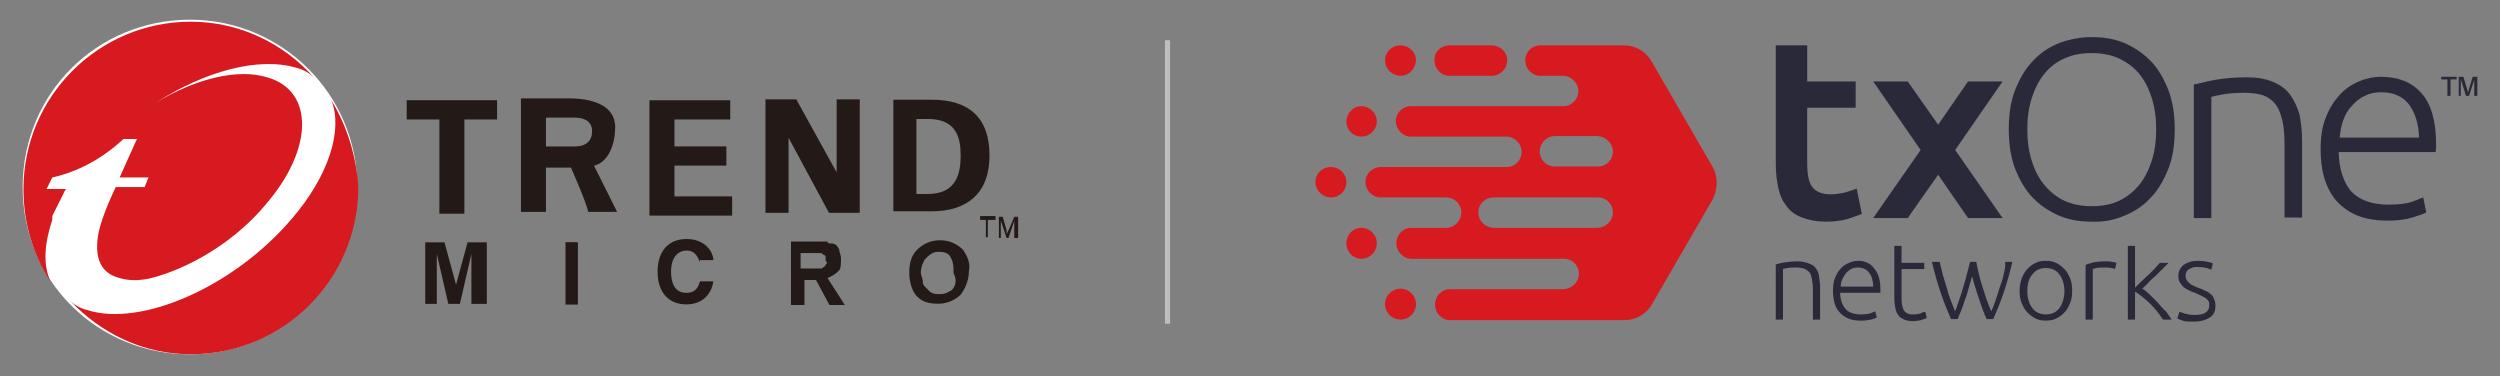 <?xml version="1.0" encoding="utf-8"?>
<!-- Generator: Adobe Illustrator 24.0.0, SVG Export Plug-In . SVG Version: 6.00 Build 0)  -->
<svg version="1.1" id="aeb26089-17cf-4832-aaca-32c29379f332"
	 xmlns="http://www.w3.org/2000/svg" xmlns:xlink="http://www.w3.org/1999/xlink" x="0px" y="0px" viewBox="0 0 485 73"
	 style="enable-background:new 0 0 485 73;" xml:space="preserve">
<rect x="0" y="0" width="485" height="73" fill="#808080" stroke="none"/>
<style type="text/css">
	.st0{fill:#FFFFFF;}
	.st1{fill:#231916;}
	.st2{fill:#D71920;}
	.st3{fill:#2A293A;}
	.st4{fill:#BFBEBD;}
</style>
<title>logo</title>
<g>
	<g id="layer1_1_" transform="translate(-214.791,-504.812)">
		<g id="g8981_1_" transform="matrix(3.731,0,0,-3.731,316.195,556.016)">
			<path id="path8983_1_" class="st0" d="M-8.6,4c0-4.8-3.9-8.7-8.7-8.7S-26-0.9-26,4s3.9,8.7,8.7,8.7S-8.6,8.8-8.6,4"/>
		</g>
		<g id="g8985_1_" transform="matrix(3.731,0,0,-3.731,331.372,529.482)">
			<path id="path8987_1_" class="st1" d="M-10.1,1.4h4.7v-1h-1.7v-4.9h-1.3v4.9h-1.7V1.4z"/>
		</g>
		<g id="g8989_1_" transform="matrix(3.731,0,0,-3.731,372.939,535.092)">
			<path id="path8991_1_" class="st1" d="M-14,2h1.5c0.5,0,0.9-0.2,0.9-0.7c0-0.5-0.3-0.8-0.9-0.8H-14V2z M-14-0.6h1.3
				c0,0,0.8-1.8,0.9-2.3h1.5l-1.2,2.4c0.8,0.2,1.1,1.2,1.1,2c0,1.2-1.3,1.5-2.4,1.5h-2.5v-5.9h1.3V-0.6z"/>
		</g>
		<g id="g8993_1_" transform="matrix(3.731,0,0,-3.731,403.838,529.482)">
			<path id="path8995_1_" class="st1" d="M-16.9,1.4h4.2v-1h-2.9v-1.4h2.7v-1h-2.7v-1.6h3v-1h-4.3V1.4z"/>
		</g>
		<g id="g8997_1_" transform="matrix(3.731,0,0,-3.731,457.689,563.252)">
			<path id="path8999_1_" class="st1" d="M-22,4.6l-2.1,3.9l0,0V4.6h-1.2v5.9h1.6l2.1-3.8l0,0v3.8h1.2V4.6H-22z"/>
		</g>
		<g id="g9001_1_" transform="matrix(3.731,0,0,-3.731,484.36,535.354)">
			<path id="path9003_1_" class="st1" d="M-24.6,2h0.6c1.5,0,1.7-1,1.7-1.9c0-0.9-0.2-2-1.7-2h-0.6V2z M-25.8-2.8h2
				c1.8,0,3,0.9,3,2.9c0,2-1.1,2.9-3,2.9h-2V-2.8z"/>
		</g>
		<g id="g9005_1_" transform="matrix(3.731,0,0,-3.731,354.002,591.004)">
			<path id="path9007_1_" class="st1" d="M-12.2,7.3h-0.6v2.6l-0.6-2.6h-0.6l-0.6,2.6l0-2.6h-0.6v3.2h1l0.6-2.2l0.6,2.2h1V7.3z"/>
		</g>
		<path id="path9009_1_" class="st1" d="M326.9,563.9h-2.4v-12.1h2.4V563.9z"/>
		<g id="g9011_1_" transform="matrix(3.731,0,0,-3.731,457.041,578.909)">
			<path id="path9013_1_" class="st1" d="M-22,6.1c0-0.1-0.1-0.1-0.2-0.2c-0.1,0-0.1,0-0.2,0c-0.1,0-0.2,0-0.3,0h-0.1h-0.5v0.8h0.5
				c0.2,0,0.4,0,0.5,0c0.1,0,0.1,0,0.2-0.1c0.1,0,0.1-0.1,0.1-0.1c0-0.1,0-0.1,0-0.2C-21.9,6.2-21.9,6.2-22,6.1 M-21.9,5.4l0.2,0.1
				c0.2,0.1,0.3,0.2,0.4,0.3c0.1,0.1,0.1,0.4,0.1,0.6c0,0.2-0.1,0.4-0.1,0.5c-0.1,0.2-0.2,0.3-0.4,0.3c-0.1,0-0.2,0-0.2,0.1
				c-0.1,0-0.3,0-0.5,0h-1.4V4h0.7v1.3l0.6,0l0.7-1.3h0.8L-21.9,5.4z"/>
		</g>
		<g id="g9015_1_" transform="matrix(3.731,0,0,-3.731,494.541,586.866)">
			<path id="path9017_1_" class="st1" d="M-25.5,6.9c-0.2-0.1-0.3-0.2-0.6-0.2c-0.2,0-0.3,0-0.5,0.1c-0.1,0.1-0.2,0.2-0.3,0.3
				c-0.1,0.1-0.1,0.2-0.1,0.3c0,0.1-0.1,0.3-0.1,0.4c0,0.3,0.1,0.5,0.2,0.7c0.2,0.2,0.4,0.4,0.7,0.4c0.4,0,0.6-0.1,0.7-0.4
				c0.1-0.2,0.1-0.4,0.1-0.7C-25.2,7.4-25.3,7.1-25.5,6.9 M-24.9,9c-0.3,0.3-0.7,0.5-1.2,0.5c-0.5,0-0.9-0.2-1.2-0.5
				c-0.3-0.3-0.4-0.7-0.4-1.2c0-0.4,0.1-0.8,0.3-1.1c0.3-0.4,0.7-0.5,1.2-0.5c0.5,0,0.9,0.2,1.2,0.5c0.2,0.3,0.4,0.7,0.4,1.2
				C-24.5,8.3-24.7,8.7-24.9,9"/>
		</g>
		<g id="g9019_1_" transform="matrix(3.731,0,0,-3.731,419.222,578.414)">
			<path id="path9021_1_" class="st1" d="M-18.4,6.1c-0.1,0.2-0.2,0.6-0.7,0.6c-0.3,0-0.8-0.2-0.8-1.1c0-0.6,0.2-1.1,0.8-1.1
				c0.4,0,0.6,0.2,0.7,0.6h0.7c-0.1-0.7-0.6-1.2-1.4-1.2c-0.9,0-1.5,0.6-1.5,1.7c0,1.1,0.6,1.7,1.5,1.7c1,0,1.4-0.7,1.4-1.1H-18.4z"
				/>
		</g>
		<g id="g9023_1_" transform="matrix(3.731,0,0,-3.731,507.163,565.387)">
			<path id="path9025_1_" class="st1" d="M-26.7,4.8h-0.3V3.9h-0.1v0.9h-0.3V5h0.8V4.8z"/>
		</g>
		<g id="g9027_1_" transform="matrix(3.731,0,0,-3.731,513.791,570.756)">
			<path id="path9029_1_" class="st1" d="M-27.3,5.3h-0.1v0.9l-0.3-0.9h-0.1l-0.3,0.9l0-0.9h-0.1v1.1h0.2l0.2-0.7l0-0.1l0-0.1
				l0.1,0.2l0.3,0.7h0.2V5.3z"/>
		</g>
		<g id="g9031_1_" transform="matrix(3.731,0,0,-3.731,224.939,565.733)">
			<path id="path9033_1_" class="st2" d="M0,4.9L0,4.9l0,0.1l0,0.1l0,0c0.2,0.4,0.4,0.8,0.6,1.2c0,0.1,0.1,0.1,0.1,0.2l-1,0l0.3,0.6
				c0.9,0.2,2.3,0.7,3.7,2l0,0h0.7l-0.9-2l1.5,0L4.8,6.6l-1.5,0c0,0-0.7-1.4-0.9-2.4c-0.2-1.1,0-2,1-2.3C4,1.7,4.7,1.7,5.6,2
				c1.9,0.6,4,1.9,5.5,3.7c2.5,2.9,2.5,5.9,0.1,6.6c-1.6,0.5-3.8-0.1-5.8-1.3c2.5,1.6,5.3,2.4,7.3,1.8c0.4-0.1,0.7-0.3,0.9-0.5
				c-1.6,1.8-3.9,2.9-6.4,2.9c-4.8,0-8.7-3.9-8.7-8.7c0-1.8,0.5-3.4,1.4-4.8C-0.5,2.6-0.4,3.7,0,4.9"/>
		</g>
		<g id="g9035_1_" transform="matrix(3.731,0,0,-3.731,308.56,529.514)">
			<path id="path9037_1_" class="st2" d="M-7.9,1.4C-7.3-0.1-8-2.5-10-4.8c-3-3.5-7.8-5.6-10.6-4.7c-0.4,0.1-0.7,0.3-0.9,0.5
				c1.6-1.7,3.8-2.8,6.3-2.8c4.8,0,8.7,3.9,8.7,8.7C-6.6-1.5-7.1,0.1-7.9,1.4"/>
		</g>
	</g>
	<g>
		<path class="st3" d="M352.3,52.1c-0.3-0.5-0.8-0.8-1.4-1c-0.6-0.2-1.3-0.4-2.1-0.4c-1,0-1.9,0.1-2.6,0.2c-0.7,0.1-1.3,0.3-1.7,0.4
			V62h1.4v-9.8c0.1-0.1,0.5-0.1,0.9-0.2c0.5-0.1,1-0.1,1.7-0.1c0.6,0,1.1,0.1,1.5,0.2c0.4,0.2,0.7,0.4,1,0.7
			c0.3,0.3,0.4,0.8,0.5,1.3c0.1,0.5,0.2,1.2,0.2,2V62h1.4v-6.2c0-0.8-0.1-1.5-0.2-2.1C352.9,53.1,352.6,52.5,352.3,52.1"/>
		<path class="st3" d="M360.5,50.6c-0.6,0-1.2,0.1-1.8,0.4c-0.6,0.2-1.1,0.6-1.6,1.1c-0.5,0.5-0.8,1.1-1.1,1.8
			c-0.3,0.7-0.4,1.6-0.4,2.6c0,0.8,0.1,1.6,0.3,2.3c0.2,0.7,0.5,1.3,1,1.8c0.4,0.5,1,0.9,1.7,1.2c0.7,0.3,1.5,0.4,2.5,0.4
			c0.7,0,1.4-0.1,1.9-0.2c0.6-0.2,0.9-0.3,1.1-0.4l-0.3-1.2c-0.2,0.1-0.5,0.2-1,0.4c-0.4,0.1-1,0.2-1.8,0.2c-1.4,0-2.4-0.4-3-1.1
			c-0.6-0.7-1-1.8-1-3.1h7.8c0-0.1,0-0.2,0-0.3c0-0.1,0-0.2,0-0.3c0-1.9-0.4-3.2-1.2-4.1C362.9,51.1,361.8,50.6,360.5,50.6
			 M357.1,55.6c0-0.5,0.1-1,0.3-1.4c0.2-0.4,0.4-0.8,0.7-1.2c0.3-0.3,0.6-0.6,1-0.8c0.4-0.2,0.8-0.3,1.3-0.3c0.9,0,1.7,0.3,2.2,1
			c0.5,0.6,0.8,1.6,0.8,2.7H357.1z"/>
		<path class="st3" d="M372.6,60.8c-0.4,0.1-0.8,0.2-1.4,0.2c-0.3,0-0.7,0-0.9-0.1c-0.3-0.1-0.5-0.2-0.7-0.4
			c-0.2-0.2-0.4-0.5-0.5-0.9c-0.1-0.4-0.2-0.9-0.2-1.5v-5.9h4.4v-1.2h-4.4v-3.3h-1.4v10.2c0,0.7,0.1,1.4,0.2,1.9
			c0.1,0.5,0.3,1,0.6,1.4c0.3,0.4,0.7,0.6,1.1,0.8c0.5,0.2,1,0.3,1.7,0.3c0.6,0,1.1-0.1,1.6-0.2c0.5-0.2,0.9-0.3,1.1-0.4l-0.3-1.2
			C373.2,60.5,372.9,60.6,372.6,60.8"/>
		<path class="st3" d="M388.7,53.3c-0.2,0.9-0.5,1.8-0.8,2.6c-0.3,0.9-0.5,1.7-0.8,2.5c-0.3,0.8-0.5,1.4-0.8,2
			c-0.3-0.7-0.6-1.5-0.9-2.3c-0.3-0.8-0.5-1.6-0.8-2.5c-0.3-0.8-0.5-1.7-0.7-2.5c-0.2-0.8-0.4-1.6-0.5-2.3h-1.2
			c-0.2,0.7-0.4,1.5-0.6,2.3c-0.2,0.8-0.4,1.6-0.7,2.5c-0.2,0.8-0.5,1.7-0.8,2.5c-0.3,0.8-0.5,1.6-0.8,2.3c-0.2-0.5-0.5-1.2-0.8-2
			c-0.3-0.8-0.6-1.6-0.8-2.5c-0.3-0.9-0.5-1.7-0.8-2.6c-0.2-0.9-0.4-1.7-0.6-2.5h-1.5c0.5,2.2,1.1,4.2,1.7,6c0.6,1.8,1.3,3.5,2,5.1
			h1.3c0.2-0.5,0.4-1.1,0.7-1.7c0.2-0.6,0.5-1.3,0.7-2c0.3-0.7,0.5-1.5,0.7-2.2c0.2-0.8,0.5-1.6,0.7-2.4c0.2,0.8,0.4,1.6,0.7,2.4
			c0.2,0.8,0.5,1.5,0.7,2.2c0.2,0.7,0.5,1.4,0.7,2c0.2,0.6,0.5,1.2,0.7,1.7h1.3c0.7-1.6,1.4-3.3,2-5.1c0.6-1.8,1.2-3.8,1.7-6h-1.4
			C389.1,51.6,388.9,52.5,388.7,53.3"/>
		<path class="st3" d="M400.5,52.2c-0.5-0.5-1-0.9-1.6-1.2c-0.6-0.3-1.3-0.4-2-0.4c-0.7,0-1.4,0.1-2,0.4c-0.6,0.3-1.2,0.7-1.6,1.2
			c-0.5,0.5-0.8,1.1-1.1,1.8c-0.2,0.7-0.4,1.5-0.4,2.4c0,0.9,0.1,1.7,0.4,2.4c0.3,0.7,0.6,1.3,1.1,1.8c0.5,0.5,1,0.9,1.6,1.2
			c0.6,0.3,1.3,0.4,2,0.4c0.7,0,1.4-0.1,2-0.4c0.6-0.3,1.2-0.7,1.6-1.2c0.5-0.5,0.8-1.1,1.1-1.8c0.3-0.7,0.4-1.5,0.4-2.4
			c0-0.9-0.1-1.7-0.4-2.4C401.3,53.3,401,52.7,400.5,52.2 M399.5,59.8c-0.6,0.8-1.5,1.2-2.6,1.2c-1.1,0-2-0.4-2.6-1.2
			c-0.6-0.8-1-1.9-1-3.3c0-1.4,0.3-2.5,1-3.3c0.6-0.8,1.5-1.2,2.6-1.2c1.1,0,2,0.4,2.6,1.2c0.6,0.8,1,1.9,1,3.3
			C400.5,57.8,400.1,59,399.5,59.8"/>
		<path class="st3" d="M408.4,50.7c-0.9,0-1.7,0.1-2.3,0.2c-0.6,0.2-1.1,0.3-1.5,0.5V62h1.4v-9.8c0.1-0.1,0.4-0.1,0.7-0.2
			c0.4-0.1,0.9-0.1,1.5-0.1c0.6,0,1,0,1.4,0.1c0.4,0.1,0.6,0.1,0.7,0.2l0.3-1.2c-0.2-0.1-0.4-0.1-0.9-0.2
			C409.3,50.7,408.9,50.7,408.4,50.7"/>
		<path class="st3" d="M418.6,58.7c-0.5-0.5-1-1-1.5-1.5c-0.5-0.5-1-0.9-1.5-1.2c0.4-0.4,0.9-0.8,1.3-1.3c0.4-0.4,0.9-0.9,1.4-1.3
			c0.5-0.5,0.9-0.9,1.3-1.3c0.4-0.4,0.8-0.8,1.1-1.1h-1.7c-0.3,0.3-0.6,0.7-1,1.1c-0.4,0.4-0.8,0.9-1.3,1.3
			c-0.5,0.4-0.9,0.9-1.4,1.3c-0.4,0.4-0.8,0.8-1.1,1.1v-8.1h-1.4V62h1.4v-5.4c0.4,0.2,0.8,0.5,1.3,0.9c0.5,0.4,1,0.8,1.5,1.3
			c0.5,0.5,1,1,1.4,1.5c0.4,0.5,0.8,1.1,1.2,1.7h1.7c-0.3-0.5-0.7-1-1.1-1.6C419.5,59.8,419.1,59.3,418.6,58.7"/>
		<path class="st3" d="M428.8,57c-0.3-0.2-0.6-0.5-1-0.6c-0.4-0.2-0.8-0.4-1.2-0.5c-0.4-0.2-0.8-0.3-1.1-0.5
			c-0.3-0.1-0.6-0.3-0.8-0.5c-0.2-0.2-0.4-0.4-0.5-0.6c-0.1-0.2-0.2-0.5-0.2-0.8c0-0.3,0.1-0.6,0.2-0.8c0.1-0.2,0.3-0.4,0.5-0.5
			c0.2-0.1,0.5-0.2,0.7-0.3c0.3-0.1,0.6-0.1,0.9-0.1c0.8,0,1.4,0.1,1.8,0.2c0.4,0.1,0.7,0.3,0.9,0.3l0.3-1.2c-0.2-0.1-0.5-0.2-1-0.3
			c-0.5-0.1-1.1-0.2-1.9-0.2c-1.2,0-2.1,0.3-2.8,0.8c-0.7,0.6-1,1.3-1,2.2c0,0.5,0.1,0.9,0.3,1.2c0.2,0.3,0.4,0.6,0.7,0.9
			c0.3,0.2,0.6,0.4,1,0.6c0.4,0.2,0.8,0.4,1.2,0.5c0.5,0.2,0.9,0.4,1.3,0.6c0.4,0.2,0.6,0.3,0.9,0.5c0.2,0.2,0.4,0.4,0.5,0.6
			c0.1,0.2,0.1,0.5,0.1,0.8c0,0.6-0.3,1.1-0.8,1.4c-0.5,0.3-1.2,0.4-2,0.4c-0.4,0-0.8,0-1.2-0.1c-0.3-0.1-0.6-0.1-0.9-0.2
			c-0.2-0.1-0.4-0.2-0.6-0.2c-0.1-0.1-0.2-0.1-0.3-0.1l-0.4,1.3c0.2,0.1,0.5,0.2,1,0.4c0.5,0.2,1.3,0.2,2.2,0.2
			c1.3,0,2.3-0.3,3.1-0.8c0.8-0.5,1.1-1.3,1.1-2.3c0-0.5-0.1-1-0.3-1.3C429.4,57.5,429.1,57.2,428.8,57"/>
		<path class="st3" d="M361.2,41.5l-1-4.9c-0.5,0.2-1.2,0.4-2.1,0.7c-0.9,0.2-1.9,0.4-3,0.4c-1.6,0-2.8-0.5-3.5-1.4
			c-0.7-0.9-1-2.4-1-4.6V20.9h9.4v-5.1h-9.4v-7h-6.1v23c0,1.8,0.2,3.3,0.5,4.7c0.3,1.4,0.8,2.5,1.6,3.5c0.7,1,1.7,1.7,3,2.2
			c1.3,0.5,2.8,0.8,4.7,0.8c1.6,0,2.9-0.2,4.1-0.5C359.5,42.1,360.5,41.8,361.2,41.5"/>
		<path class="st3" d="M412,41.9c2-0.8,3.7-1.9,5.1-3.4c1.5-1.5,2.6-3.4,3.5-5.6c0.9-2.2,1.3-4.8,1.3-7.8c0-2.9-0.4-5.5-1.3-7.8
			c-0.9-2.2-2-4.1-3.5-5.6c-1.5-1.5-3.2-2.6-5.1-3.4c-1.9-0.8-4-1.1-6.2-1.1c-2.2,0-4.2,0.4-6.2,1.1c-2,0.8-3.7,1.9-5.1,3.4
			c-1.5,1.5-2.6,3.4-3.5,5.6c-0.9,2.2-1.3,4.8-1.3,7.8c0,2.9,0.4,5.5,1.3,7.8c0.9,2.2,2,4.1,3.5,5.6c1.5,1.5,3.2,2.6,5.1,3.4
			c2,0.8,4,1.1,6.2,1.1C408,43.1,410.1,42.7,412,41.9 M396.7,36c-1.1-1.3-1.9-2.8-2.5-4.7c-0.6-1.8-0.9-3.9-0.9-6.2
			c0-2.3,0.3-4.4,0.9-6.2c0.6-1.8,1.4-3.4,2.5-4.7c1.1-1.3,2.4-2.3,3.9-2.9c1.5-0.7,3.3-1,5.2-1c1.9,0,3.6,0.3,5.2,1
			c1.5,0.7,2.9,1.7,3.9,2.9c1.1,1.3,1.9,2.8,2.5,4.7c0.6,1.8,0.9,3.9,0.9,6.2c0,2.3-0.3,4.4-0.9,6.2c-0.6,1.8-1.4,3.4-2.5,4.7
			c-1.1,1.3-2.4,2.3-3.9,3c-1.5,0.7-3.3,1-5.2,1c-1.9,0-3.6-0.3-5.2-1C399.1,38.3,397.8,37.3,396.7,36"/>
		<path class="st3" d="M444.3,18.4c-0.8-1.1-1.9-1.9-3.3-2.5c-1.4-0.6-3.1-0.9-5.1-0.9c-2.5,0-4.5,0.2-6.2,0.5
			c-1.7,0.3-3,0.7-4.1,0.9v25.9h3.4V18.8c0.3-0.1,1.1-0.3,2.3-0.5c1.2-0.2,2.5-0.3,4.1-0.3c1.5,0,2.7,0.2,3.7,0.5
			c1,0.4,1.8,1,2.4,1.8c0.6,0.8,1,1.9,1.3,3.2c0.3,1.3,0.4,2.9,0.4,4.8v13.9h3.4v-15c0-1.8-0.2-3.5-0.5-5
			C445.7,20.8,445.1,19.5,444.3,18.4"/>
		<path class="st3" d="M461.9,14.9c-1.5,0-2.9,0.3-4.3,0.9c-1.4,0.6-2.6,1.4-3.7,2.6c-1.1,1.2-2,2.6-2.7,4.4c-0.7,1.7-1,3.8-1,6.1
			c0,2,0.2,3.9,0.7,5.6c0.5,1.7,1.3,3.2,2.3,4.4c1.1,1.2,2.4,2.2,4.1,2.9c1.7,0.7,3.7,1,6,1c1.8,0,3.4-0.2,4.7-0.6
			c1.3-0.4,2.2-0.7,2.7-1l-0.6-2.9c-0.5,0.2-1.3,0.5-2.3,0.9c-1.1,0.3-2.5,0.5-4.4,0.5c-3.3,0-5.7-0.9-7.3-2.6
			c-1.5-1.8-2.3-4.3-2.4-7.6h18.8c0-0.2,0.1-0.5,0.1-0.8c0-0.3,0-0.6,0-0.8c0-4.5-1-7.8-2.9-9.9C467.8,15.9,465.2,14.9,461.9,14.9
			 M453.9,26.7c0.1-1.2,0.3-2.3,0.7-3.4c0.4-1.1,0.9-2,1.7-2.8c0.7-0.8,1.5-1.5,2.5-1.9c0.9-0.5,2-0.7,3.2-0.7
			c2.3,0,4.1,0.8,5.3,2.3c1.2,1.6,1.9,3.7,2,6.5H453.9z"/>
		<polygon class="st3" points="370.1,42.3 376,33.9 381.8,42.3 388.5,42.3 379.3,29.1 388.5,15.8 381.8,15.8 376,24.2 370.1,15.8 
			363.4,15.8 372.6,29.1 363.4,42.3 		"/>
		<path class="st2" d="M332.2,32.3l-11.8-20.4c-1.1-1.9-3.1-3.1-5.3-3.1h-12.8h-3.5c-1.6,0-2.9,1.3-2.9,2.9c0,1.6,1.3,3,2.9,3h4.3
			c1.6,0,3,1.2,3.1,2.8c0.1,1.7-1.3,3.1-2.9,3.1h-29.6c-1.6,0-2.9,1.3-2.9,2.9c0,1.6,1.3,3,2.9,3h18.5c1.6,0,3,1.3,3,3
			c0,1.6-1.3,2.9-2.9,2.9h-24.4c-1.6,0-3,1.3-3,2.9c0,1.6,1.3,3,3,3h12.7c1.6,0,2.9,1.3,2.9,2.9c0,1.6-1.3,3-2.9,3h-6.8
			c-1.6,0-2.9,1.3-2.9,3c0,1.6,1.3,3,2.9,3h29.6c1.7,0,3,1.4,2.9,3.1c-0.1,1.6-1.5,2.8-3.1,2.8h-21.9c-1.6,0-2.9,1.3-2.9,3
			c0,1.6,1.3,3,2.9,3l33.9,0c2.2,0,4.2-1.2,5.3-3.1l11.8-20.4C333.3,36.5,333.3,34.2,332.2,32.3 M312.9,29.2
			c0.1,1.7-1.2,3.1-2.9,3.1h-8.4c-1.6,0-2.9-1.3-2.9-2.9c0-1.6,1.3-3,3-3h8.3C311.4,26.5,312.8,27.7,312.9,29.2 M312.9,41.4
			c-0.1,1.6-1.5,2.8-3.1,2.8h-20c-1.6,0-3-1.3-3-3c0-1.6,1.3-2.9,3-2.9H310C311.7,38.3,313,39.7,312.9,41.4"/>
		<path class="st2" d="M281.2,8.8h8.2c1.6,0,3,1.3,3,2.9c0,1.6-1.3,3-3,3h-8.2c-1.6,0-2.9-1.3-2.9-3C278.2,10.1,279.5,8.8,281.2,8.8
			"/>
		<path class="st2" d="M271.7,14.7c-1.6,0-3-1.3-3-3c0-1.6,1.3-2.9,3-2.9c1.6,0,3,1.3,3,2.9C274.6,13.4,273.3,14.7,271.7,14.7"/>
		<path class="st2" d="M271.7,56c1.6,0,3,1.3,3,3c0,1.6-1.3,3-3,3c-1.6,0-3-1.3-3-3C268.7,57.3,270.1,56,271.7,56"/>
		<path class="st2" d="M264.1,26.5c-1.6,0-2.9-1.3-2.9-2.9c0-1.6,1.3-3,2.9-3c1.6,0,3,1.3,3,3C267.1,25.1,265.8,26.5,264.1,26.5"/>
		<path class="st2" d="M264.1,44.2c1.6,0,3,1.3,3,3c0,1.6-1.3,3-3,3c-1.6,0-2.9-1.3-2.9-3C261.2,45.5,262.5,44.2,264.1,44.2"/>
		<path class="st2" d="M258.2,38.3c-1.6,0-3-1.3-3-3c0-1.6,1.3-2.9,3-2.9c1.6,0,3,1.3,3,2.9C261.2,37,259.9,38.3,258.2,38.3"/>
		<path class="st3" d="M474.8,18.6v-3.2h-1.2v-0.5h3v0.5h-1.2v3.2H474.8z M477,18.6v-3.7h0.9l0.9,3l0.9-3h0.9v3.7h-0.6v-3.1l-1,3.1
			h-0.6l-1-3.2v3.2H477z"/>
	</g>
	<g>
		<rect x="226" y="7.8" class="st4" width="1" height="55"/>
	</g>
</g>
</svg>
